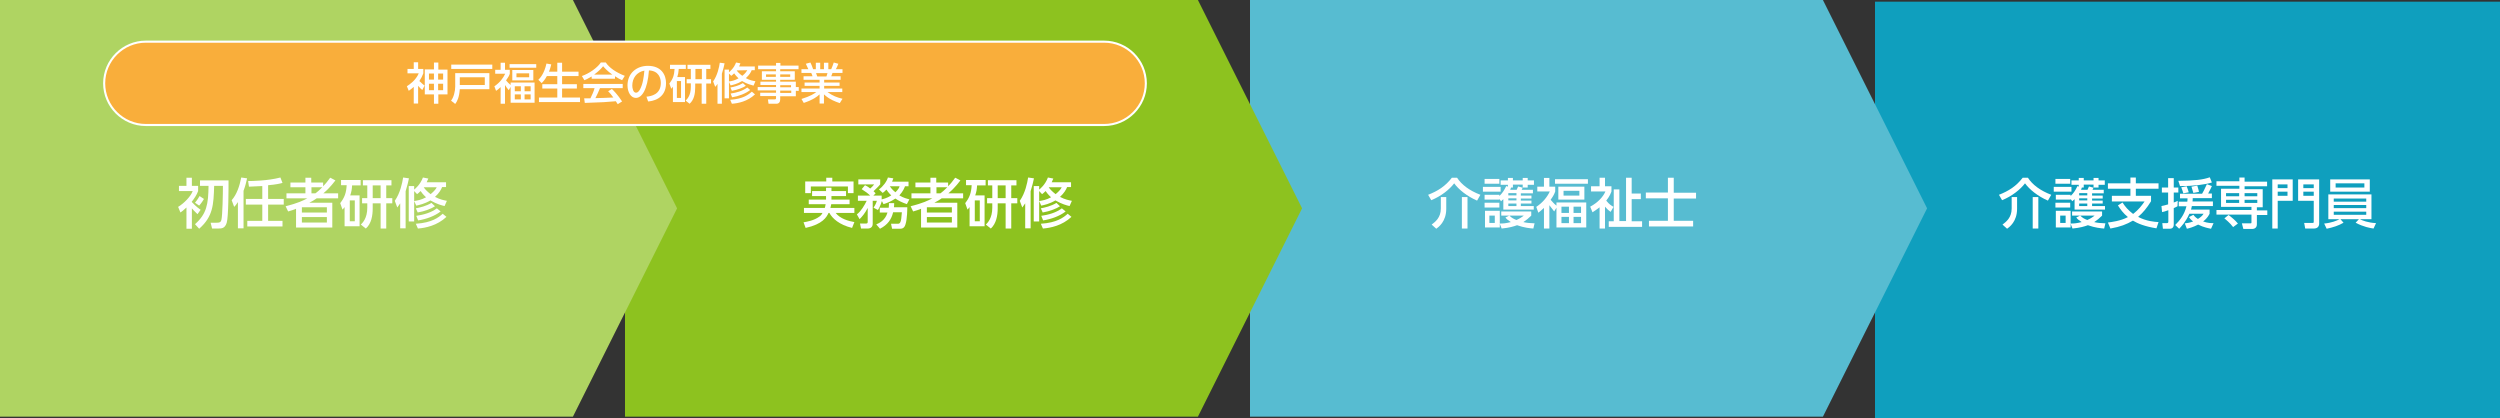 <?xml version="1.0" encoding="utf-8"?>
<!-- Generator: Adobe Illustrator 25.2.1, SVG Export Plug-In . SVG Version: 6.00 Build 0)  -->
<svg version="1.1" xmlns="http://www.w3.org/2000/svg" xmlns:xlink="http://www.w3.org/1999/xlink" x="0px" y="0px" width="1200px"
	 height="200.8px" viewBox="0 0 1200 200.8" style="enable-background:new 0 0 1200 200.8;" xml:space="preserve">
<rect x="0" y="0" width="1200" height="200.8" fill="#333333" stroke="none"/>
<style type="text/css">
	.st0{fill:#0F9FBE;}
	.st1{fill:#57BCD1;}
	.st2{fill:#8DC21F;}
	.st3{fill:#AFD462;}
	.st4{fill:#F9AE3B;stroke:#FFFFFF;stroke-miterlimit:10;}
	.st5{fill:#FFFFFF;}
</style>
<g id="レイヤー_1">
</g>
<g id="背景">
</g>
<g id="ビジュアル">
</g>
<g id="配置">
	<rect x="900" y="0.8" class="st0" width="300" height="200"/>
	<polygon class="st1" points="875,200 600,200 600,0 875,0 925,100 	"/>
	<polygon class="st2" points="575,200 300,200 300,0 575,0 625,100 	"/>
	<polygon class="st3" points="275,200 0,200 0,0 275,0 325,100 	"/>
	<path class="st4" d="M530,60H70c-11,0-20-9-20-20v0c0-11,9-20,20-20h460c11,0,20,9,20,20v0C550,51,541,60,530,60z"/>
</g>
<g id="サイト共通">
</g>
<g id="あしらい">
</g>
<g id="ブラウザフォント">
	<g>
		<path class="st5" d="M94.8,102.8c-1.2-1.1-2.3-2.3-2.7-2.8v9.8h-2.6V99.6c-1.6,1.5-2.3,2-2.9,2.4l-1.1-2.7c2.7-1.6,6.1-5,7-7.6
			h-6.6v-2.5h3.6v-3.9h2.6v3.9h3v2.5c-0.6,1.8-2,3.8-3.1,5.2c0.5,0.6,2.4,2.5,4.3,3.8L94.8,102.8z M109.7,86.6
			c0,3.4,0,17.7-0.9,20.4c-0.9,2.7-2.4,2.7-4.4,2.7h-2.6l-0.7-2.8h2.8c1.4,0,2.1-0.1,2.4-1.5c0.5-2.1,0.7-12.5,0.7-16.2h-4.2
			c-0.3,9.1-0.5,14.7-7.2,20.6l-2-2.2c5.6-4.9,6.4-9.6,6.5-18.4h-4.1v-2.6H109.7z M97.9,95.5c-0.2,0.4-1.2,2-2.3,3.2l-2-1.4
			c0.4-0.5,1.1-1.3,2.2-3.2L97.9,95.5z"/>
		<path class="st5" d="M114.2,97c-0.9,1.4-1.2,1.7-1.8,2.3l-1.2-3.2c2.5-2.8,3.8-6.9,4.6-10.9l2.8,0.4c-0.3,1.4-0.8,3.6-1.7,6v18
			h-2.7V97z M126,89.3c-1.6,0.1-3.4,0.2-6.5,0.3l-0.4-2.7c1.8,0,9.4-0.1,15.5-1.7l1,2.6c-1.1,0.3-3.1,0.8-6.9,1.1v6.6h7.5v2.7h-7.5
			v7.8h6.9v2.7h-16.9v-2.7h7.2v-7.8h-7.9v-2.7h7.9V89.3z"/>
		<path class="st5" d="M161,86.6c-2.6,3.4-4.3,4.9-5.8,6.2h7.1v2.4h-10.3c-1.1,0.8-2.3,1.5-3.5,2.1h11v11.9h-17.4v-9
			c-1.2,0.5-2,0.8-3.8,1.3l-1.2-2.5c6.2-1.6,8.3-2.7,10.4-3.8h-10v-2.4h9.1v-2.9h-7.2v-2.3h7.2v-2.3h2.8v2.3h5.7v1.8
			c1-1,1.8-1.9,3.4-4.1L161,86.6z M156.9,99.5h-12v2.5h12V99.5z M156.9,104.2h-12v2.6h12V104.2z M151.4,92.8
			c0.9-0.7,1.6-1.2,3.3-2.9h-5.2v2.9H151.4z"/>
		<path class="st5" d="M172.6,93.8v14.8h-7.2v-9.2c-0.4,0.5-0.5,0.7-1,1.2l-1.1-3.1c2.1-2.7,2.9-4.9,3.1-8.6h-2.7v-2.5h9.4V89H169
			c-0.1,1.9-0.3,3.1-0.9,4.8H172.6z M170.3,96.2h-2.4v10h2.4V96.2z M176.2,89h-2v-2.5h13.7V89h-2.5v6.1h2.9v2.5h-2.9v12.1h-2.7V97.6
			h-3.8v2.3c0,3.6-0.6,7.4-3.3,9.8l-2.4-1.9c0.8-0.8,3.1-3,3.1-8.1v-2.1h-2.5v-2.5h2.5V89z M178.9,95.1h3.8V89h-3.8V95.1z"/>
		<path class="st5" d="M192.1,97.6c-0.5,0.8-0.9,1.2-1.4,2l-1.2-3.2c2.6-3.7,3.6-8.6,4-11.2l2.8,0.4c-0.3,1.6-0.8,3.5-1.6,6.2v17.8
			h-2.6V97.6z M213.4,98.9c-1.3-0.3-3.7-0.9-6.8-2.7c-2.9,1.7-5.4,2.2-6.8,2.5l-1-2.2v9.8h-2.6v-17h2.6V91c0.5-0.4,2.9-2.3,4.2-5.8
			l2.6,0.5c-0.2,0.5-0.4,1-0.8,1.8h9.3v2.3h-1.9c-0.4,1.1-1.4,2.9-3.4,4.7c2.4,1.3,4.3,1.6,5.7,1.9L213.4,98.9z M198.8,91.7v4.8
			c1.7-0.3,3.3-0.5,5.7-1.8c-1.5-1.4-2.3-2.5-2.6-3c-0.8,0.8-1.2,1.1-1.7,1.5L198.8,91.7z M214.3,104.1c-4.5,4.2-10,5.3-13.7,5.6
			l-1-2.3c7.7-0.5,10.9-3,12.9-4.8L214.3,104.1z M208.8,99c-1.6,1.1-4.9,2.4-8.3,3l-0.9-2c2-0.4,4.8-1,7.5-2.6L208.8,99z
			 M211.5,101.5c-2.8,2.2-6.9,3.7-10.8,4.3l-0.9-2.2c3.5-0.5,7.1-1.5,9.9-3.6L211.5,101.5z M203.4,89.9c0.5,0.8,1.6,2,3.3,3.3
			c1.8-1.5,2.7-2.7,2.9-3.3L203.4,89.9L203.4,89.9z"/>
	</g>
	<g>
		<path class="st5" d="M399.1,94.1v1.7h8.7v2.2H399c-0.1,0.6-0.2,1.1-0.4,1.8h11.5v2.4h-9c2.2,2.8,6.1,3.9,9,4.4l-1.1,2.8
			c-6.2-1.5-9.5-4.6-10.9-7.2h-0.4c-0.9,2-2.8,5.4-11,7.2l-1-2.7c1.7-0.3,5-0.8,7.7-2.8c0.7-0.5,1.2-1.2,1.4-1.7h-8.9v-2.4h10
			c0.1-0.4,0.3-0.9,0.4-1.8h-8.1v-2.2h8.3v-1.7h-6.7v-2.4h6.7v-1.6h2.6v1.6h7v2.4H399.1z M396.6,85.3h2.9v1.8h10.2v5.6h-2.7v-3.2
			h-17.8v3.2h-2.7v-5.6h10.1V85.3z"/>
		<path class="st5" d="M423.3,96.5c-0.7,2.3-1.5,3.7-1.9,4.3l-2.1-1.1c0.3-0.5,1.2-1.8,1.6-3.3h-2v11.2c0,1-0.7,2.1-2.4,2.1h-3.2
			l-0.5-2.4h2.8c0.5,0,0.9-0.1,0.9-0.7v-6.8c-1.3,2.6-2.7,4.2-3.9,5.4l-1.3-2.3c2-1.5,3.7-4.4,4.7-6.5h-4.2v-2.5h5.9
			c-1.6-1.5-1.7-1.5-4.1-3.1l1.6-1.9c0.8,0.4,1.3,0.6,2.5,1.6c1.4-1.2,1.6-1.7,1.9-2h-7.6v-2.4h10.5v2.4c-0.5,0.6-0.7,0.9-3.2,3.3
			c0.5,0.4,0.6,0.6,1,1l-1.1,1.1h4v1.8c0.4-0.1,2.5-0.5,4.6-1.9c-0.5-0.5-1.4-1.4-2.3-2.8c-0.8,0.9-1.3,1.2-1.8,1.6l-1.8-1.7
			c1.8-1.2,3.8-3.8,4.3-5.7l2.6,0.4c-0.2,0.5-0.3,1-0.6,1.6h7.9v2.2h-1.7c-0.2,0.6-0.8,2.3-2.7,4.4c2,1.2,3.7,1.6,4.8,1.9l-1.2,2.3
			c-2.5-0.9-4.1-1.7-5.5-2.7c-2.2,1.5-4.2,2.2-5.7,2.7L423.3,96.5z M426.6,99.5c0.1-0.9,0.1-1.3,0.1-2h2.5c0,0.6,0,1-0.1,2h6.4
			c0,0.5,0,5.7-0.9,8.3c-0.6,2-1.9,2-2.9,2h-3.5l-0.5-2.4h3.1c0.6,0,1,0,1.4-0.8c0.4-0.9,0.5-2.3,0.7-4.7h-4.2
			c-0.8,3.4-2.6,6-6.3,7.9l-1.8-2.1c1.2-0.5,4.3-1.8,5.4-5.7h-3.7v-2.3H426.6z M427.1,89.4c1.1,1.6,2.1,2.4,2.7,2.9
			c1.5-1.5,1.9-2.4,2-2.9H427.1z"/>
		<path class="st5" d="M461,86.6c-2.6,3.4-4.3,4.9-5.8,6.2h7.1v2.4h-10.3c-1.1,0.8-2.3,1.5-3.5,2.1h11v11.9h-17.4v-9
			c-1.2,0.5-2,0.8-3.8,1.3l-1.2-2.5c6.2-1.6,8.3-2.7,10.4-3.8h-10v-2.4h9.1v-2.9h-7.2v-2.3h7.2v-2.3h2.8v2.3h5.7v1.8
			c1-1,1.8-1.9,3.4-4.1L461,86.6z M456.9,99.5h-12v2.5h12V99.5z M456.9,104.2h-12v2.6h12V104.2z M451.4,92.8
			c0.9-0.7,1.6-1.2,3.3-2.9h-5.2v2.9H451.4z"/>
		<path class="st5" d="M472.6,93.8v14.8h-7.2v-9.2c-0.4,0.5-0.5,0.7-1,1.2l-1.1-3.1c2.1-2.7,2.9-4.9,3.1-8.6h-2.7v-2.5h9.4V89H469
			c-0.1,1.9-0.3,3.1-0.9,4.8H472.6z M470.3,96.2h-2.4v10h2.4V96.2z M476.2,89h-2v-2.5h13.7V89h-2.5v6.1h2.9v2.5h-2.9v12.1h-2.7V97.6
			h-3.8v2.3c0,3.6-0.7,7.4-3.3,9.8l-2.4-1.9c0.8-0.8,3.1-3,3.1-8.1v-2.1h-2.5v-2.5h2.5V89z M478.9,95.1h3.8V89h-3.8V95.1z"/>
		<path class="st5" d="M492.1,97.6c-0.5,0.8-0.9,1.2-1.4,2l-1.2-3.2c2.6-3.7,3.6-8.6,4-11.2l2.8,0.4c-0.3,1.6-0.8,3.5-1.6,6.2v17.8
			h-2.6V97.6z M513.4,98.9c-1.3-0.3-3.7-0.9-6.8-2.7c-2.9,1.7-5.4,2.2-6.8,2.5l-1-2.2v9.8h-2.6v-17h2.6V91c0.5-0.4,2.9-2.3,4.2-5.8
			l2.6,0.5c-0.2,0.5-0.4,1-0.8,1.8h9.3v2.3h-1.9c-0.4,1.1-1.4,2.9-3.4,4.7c2.4,1.3,4.3,1.6,5.7,1.9L513.4,98.9z M498.8,91.7v4.8
			c1.7-0.3,3.3-0.5,5.7-1.8c-1.5-1.4-2.3-2.5-2.6-3c-0.8,0.8-1.2,1.1-1.7,1.5L498.8,91.7z M514.3,104.1c-4.5,4.2-10,5.3-13.7,5.6
			l-1-2.3c7.7-0.5,10.9-3,12.9-4.8L514.3,104.1z M508.8,99c-1.6,1.1-4.9,2.4-8.3,3l-0.9-2c2-0.4,4.8-1,7.5-2.6L508.8,99z
			 M511.5,101.5c-2.8,2.2-6.9,3.7-10.8,4.3l-0.9-2.2c3.5-0.5,7.1-1.5,9.9-3.6L511.5,101.5z M503.4,89.9c0.5,0.8,1.6,2,3.3,3.3
			c1.8-1.5,2.7-2.7,2.9-3.3L503.4,89.9L503.4,89.9z"/>
	</g>
	<g>
		<path class="st5" d="M709,96.3c-5-2.2-8.9-5.4-11-8.3c-2.2,2.9-6.1,6.1-11,8.1l-1.5-2.6c4.6-1.8,8.3-4.1,11.4-8.2h2.5
			c2.1,3.3,5.9,6.2,11.2,8.2L709,96.3z M694.2,94.6v5.6c0,6.2-3.7,8.8-4.8,9.6l-2.2-2c1.7-1.3,4.4-3.3,4.4-7.7v-5.5H694.2z
			 M704.4,94.6v15.1h-2.7V94.6H704.4z"/>
		<path class="st5" d="M720.3,89.7v2.3h-8.5v-2.3H720.3z M723.8,89.6v-0.9h-3.5v-2.1h3.5v-1.2h2.4v1.2h4.7v-1.2h2.4v1.2h3v2.1h-3V90
			h-2.4v-1.4h-4.7V90h-0.9c-0.2,0.5-0.2,0.7-0.4,1.1h3.1c0.4-0.9,0.4-0.9,0.7-1.6l2.2,0.6c-0.2,0.3-0.3,0.7-0.5,1h5.4v1.7H730v1.1
			h5.1v1.4H730v1h5.1v1.4H730v1.2h6.2v1.7h-14.6v-5c-0.4,0.4-0.5,0.5-1.1,1l-0.8-1.1v0.3h-7.1v-2.3h7.1v0.6c1.4-1.4,2.2-2.5,3.3-4.8
			L723.8,89.6z M719.7,85.9v2.3h-7.1v-2.3H719.7z M719.7,97.3v2.3h-7.1v-2.3H719.7z M724.4,103.5h-3.8v-2h14.4v2
			c-1.4,1.4-2.3,2.1-3.8,3.1c1.7,0.4,2.9,0.5,5.4,0.6l-0.6,2.5c-1.5-0.1-4.5-0.4-7.8-1.6c-1.7,0.6-3.5,1.2-7.4,1.6l-0.9-2.3v1.8
			h-7.1v-8h7.1v6.1c1.7,0,2.9-0.1,5.3-0.7c-1.4-0.9-2-1.4-2.6-2.2L724.4,103.5z M717.5,103.5h-2.6v3.5h2.6V103.5z M727.9,92.7H724
			v1.1h3.9V92.7z M727.9,95.2H724v1h3.9V95.2z M727.9,97.7H724v1.2h3.9V97.7z M724.5,103.5c1.1,1.1,2.1,1.6,3.4,2.1
			c1.8-0.8,2.6-1.4,3.5-2.1H724.5z"/>
		<path class="st5" d="M746,101.5c-0.9-1.2-1.5-1.9-2.3-3v11.2h-2.6v-9.9c-1.4,1.3-1.9,1.7-2.7,2.3l-1-2.8c3.2-2.1,5.3-4.8,6.5-7.4
			h-6v-2.3h3.2v-4.2h2.6v4.2h2.8v2.3c-0.4,1.1-0.7,1.9-2.2,4c1.1,1.2,1.5,1.8,2.8,2.8v-1.5h14.3v12h-14.3v-9.5L746,101.5z
			 M762.2,88.2h-15.8v-2.2h15.8V88.2z M760.5,95.8H748v-6.2h12.5V95.8z M753.1,99.2h-3.6v3h3.6V99.2z M753.1,104.1h-3.6v3h3.6V104.1
			z M758.1,91.6h-7.6v2.3h7.6V91.6z M758.9,99.2h-3.6v3h3.6V99.2z M758.9,104.1h-3.6v3h3.6V104.1z"/>
		<path class="st5" d="M773.1,101.7c-1.5-1.1-1.9-1.6-2.7-2.5v10.5h-2.6V99.5c-1.4,1.1-2.3,1.7-3.4,2.4l-1.1-2.7
			c3.6-1.9,6.2-4.7,7.3-7.3h-6.9v-2.5h4.1v-4.1h2.6v4.1h3.1v2.5c-0.3,0.8-0.9,2.4-2.5,4.4c1.4,1.8,2.5,2.4,3.5,3L773.1,101.7z
			 M780.6,85.3h2.6v7.6h4.4v2.7h-4.4v10.6h5v2.7h-16v-2.7h2.4V90.9h2.7v15.2h3.2V85.3z"/>
		<path class="st5" d="M800.5,85.3h2.9v7.2h10.7v2.8h-10.7V106h9.3v2.7h-21.2V106h9.1V95.2h-10.6v-2.8h10.6V85.3z"/>
	</g>
	<g>
		<path class="st5" d="M983,96.3c-5-2.2-8.9-5.4-11-8.3c-2.2,2.9-6.1,6.1-11,8.1l-1.5-2.6c4.6-1.8,8.3-4.1,11.4-8.2h2.5
			c2.1,3.3,5.9,6.2,11.2,8.2L983,96.3z M968.2,94.6v5.6c0,6.2-3.7,8.8-4.8,9.6l-2.2-2c1.7-1.3,4.4-3.3,4.4-7.7v-5.5H968.2z
			 M978.4,94.6v15.1h-2.7V94.6H978.4z"/>
		<path class="st5" d="M994.3,89.7v2.3h-8.5v-2.3H994.3z M997.8,89.6v-0.9h-3.5v-2.1h3.5v-1.2h2.4v1.2h4.7v-1.2h2.4v1.2h3v2.1h-3V90
			h-2.4v-1.4h-4.7V90h-0.9c-0.2,0.5-0.2,0.7-0.4,1.1h3.1c0.4-0.9,0.4-0.9,0.7-1.6l2.2,0.6c-0.2,0.3-0.3,0.7-0.5,1h5.4v1.7h-5.6v1.1
			h5.1v1.4h-5.1v1h5.1v1.4h-5.1v1.2h6.2v1.7h-14.6v-5c-0.4,0.4-0.5,0.5-1.1,1l-0.8-1.1v0.3h-7.1v-2.3h7.1v0.6
			c1.4-1.4,2.2-2.5,3.3-4.8L997.8,89.6z M993.7,85.9v2.3h-7.1v-2.3H993.7z M993.7,97.3v2.3h-7.1v-2.3H993.7z M998.4,103.5h-3.8v-2
			h14.4v2c-1.4,1.4-2.3,2.1-3.8,3.1c1.7,0.4,2.9,0.5,5.4,0.6l-0.6,2.5c-1.5-0.1-4.5-0.4-7.8-1.6c-1.7,0.6-3.5,1.2-7.4,1.6l-0.9-2.3
			v1.8h-7.1v-8h7.1v6.1c1.7,0,2.9-0.1,5.3-0.7c-1.4-0.9-2-1.4-2.6-2.2L998.4,103.5z M991.5,103.5h-2.6v3.5h2.6V103.5z M1001.9,92.7
			H998v1.1h3.9V92.7z M1001.9,95.2H998v1h3.9V95.2z M1001.9,97.7H998v1.2h3.9V97.7z M998.5,103.5c1.1,1.1,2.1,1.6,3.4,2.1
			c1.8-0.8,2.6-1.4,3.5-2.1H998.5z"/>
		<path class="st5" d="M1035.1,109.6c-5.6-0.9-9-2.3-11.3-3.7c-3.1,1.8-5.9,2.9-10.8,3.8l-1.2-2.9c1.6-0.2,6-0.7,9.6-2.6
			c-2.3-1.9-3.5-3.6-4.8-5.6l2.2-1.4c1.3,2,2.6,3.6,5.1,5.5c2.7-2.1,4.2-4.1,5.5-6h-15.7V94h8.9v-3.4h-10.8V88h10.8v-2.8h2.6V88
			h10.9v2.6h-10.9V94h7.3v2.6c-2.1,3.4-3.8,5.4-6.2,7.5c4,2.1,7.9,2.4,9.8,2.5L1035.1,109.6z"/>
		<path class="st5" d="M1037.5,98.9c0.8-0.2,1.7-0.3,3.2-0.8v-5.7h-3v-2.4h3v-4.5h2.7v4.5h2.2v2.4h-2.2v4.8c0.6-0.2,1.1-0.4,1.9-0.8
			l-0.1,2.6c-0.4,0.3-0.8,0.4-1.8,0.9v7.9c0,1.7-1.2,2-1.9,2h-3.3l-0.3-2.7h2.2c0.5,0,0.7-0.2,0.7-0.8v-5.4c-1.7,0.6-2.3,0.8-3,0.9
			L1037.5,98.9z M1052.1,98.9c-0.1,0.3-0.1,0.7-0.4,1.7h8.9v2c-0.3,0.5-0.9,2-3.1,3.7c2.3,0.8,3.7,0.8,5,0.8l-1.2,2.7
			c-0.9-0.2-3.5-0.6-6.2-2c-2.3,1.2-4.1,1.7-5.4,2l-1-2.6c1-0.1,2.1-0.2,4-0.9c-1.2-0.9-1.6-1.5-2-2.1l2.1-1.1
			c0.4,0.5,0.8,1.1,2.2,2c1.6-1,2.2-1.7,2.7-2.5h-6.8c-1.8,4-3.8,6-4.9,7.2l-1.9-1.8c2.2-2.2,4.4-4.9,5.4-9h-3.7v-2.2h4.1
			c0.1-0.6,0.1-0.9,0.1-1.6h-3.6v-2.2h10.6c0.4-0.7,1.2-2.1,2.3-4.6l2.4,0.9c-0.3,0.7-0.7,1.6-1.8,3.6h1.8v2.2h-9.2
			c0,0.7,0,1-0.1,1.6h9.8v2.2H1052.1z M1061.7,87.6c-2.7,0.9-9,1.8-15.3,1.7l-0.8-2.5c7.9-0.1,11.7-0.5,15.1-1.7L1061.7,87.6z
			 M1049.6,89.4c0.4,1,0.7,1.9,1,2.9l-2.6,0.5c-0.2-0.8-0.7-2.1-1-2.9L1049.6,89.4z M1054.7,89.1c0.5,1.7,0.7,2.3,0.8,3l-2.7,0.5
			c-0.3-1.1-0.5-1.8-0.9-3L1054.7,89.1z"/>
		<path class="st5" d="M1074.8,85.2h2.6v2h10.8v2.2h-10.8v1.4h8.7v8.7h-2.8v1.5h5v2.2h-5v4.5c0,2.1-1.9,2.2-2.2,2.2h-4.3l-0.7-2.7
			h4.1c0.5,0,0.5-0.1,0.5-0.7V103h-16.8v-2.2h16.8v-1.5h-14.6v-8.7h8.8v-1.4h-11v-2.2h11V85.2z M1071.9,109c-1.5-2-3.6-3.7-4.2-4.2
			l2-1.6c1,0.7,3.4,2.7,4.5,4.1L1071.9,109z M1074.8,92.7h-6.3v1.5h6.3V92.7z M1074.8,95.9h-6.3v1.5h6.3V95.9z M1083.5,92.7h-6.1
			v1.5h6.1V92.7z M1083.5,95.9h-6.1v1.5h6.1V95.9z"/>
		<path class="st5" d="M1090.7,86.1h9.8v10.3h-7.2v13.3h-2.6V86.1z M1093.3,90.3h4.7v-1.8h-4.7V90.3z M1093.3,94h4.7v-2h-4.7V94z
			 M1110.6,96.4h-7.5V86.1h10.1v21.2c0,1.4-0.8,2.4-2.6,2.4h-4.1l-0.5-2.7h3.9c0.6,0,0.7,0,0.7-0.7V96.4z M1105.6,90.3h5v-1.8h-5
			V90.3z M1105.6,94h5v-2h-5V94z"/>
		<path class="st5" d="M1139.3,109.7c-1.5-0.2-4.9-0.8-8.6-2.8l1.6-1.7h-8.9l1.5,1.7c-2.4,1.4-4.9,2.2-8.1,2.9l-1.2-2.5
			c3.4-0.3,6.2-1.4,7.4-2.1h-5.4V93.3h20.7v11.9h-5.6c1.1,0.6,3.9,1.7,7.8,1.9L1139.3,109.7z M1137.5,86.1v5.9h-19v-5.9H1137.5z
			 M1120.2,95.3v1.5h15.6v-1.5H1120.2z M1120.2,98.4v1.5h15.6v-1.5H1120.2z M1120.2,101.6v1.5h15.6v-1.5H1120.2z M1121.1,88V90h13.8
			V88H1121.1z"/>
	</g>
	<g>
		<g>
			<g>
				<path class="st5" d="M202.7,43.2c-0.4-0.3-1-0.8-2-2v8.5h-2.1v-8c-0.9,0.8-1.4,1.2-2.4,1.9l-0.9-2.2c1.4-0.9,4.3-2.9,5.7-6.2
					h-5.4v-2.1h3v-3.2h2.1v3.2h2.5v2.1c-0.5,1.4-1,2.3-1.9,3.7c0.9,0.9,2,1.8,2.5,2.2L202.7,43.2z M210.4,30.1v3.3h4.4v11.9h-4.4
					v4.5h-2.1v-4.5h-4.4v-12h4.4v-3.3H210.4z M208.3,35.3h-2.4v2.9h2.4V35.3z M208.3,40.2h-2.4v3.1h2.4V40.2z M212.7,35.3h-2.4v2.9
					h2.4V35.3z M212.7,40.2h-2.4v3.1h2.4V40.2z"/>
			</g>
			<g>
				<path class="st5" d="M234.9,35.1v7.7h-14.2c-0.3,4-1.2,5.8-2.2,7.1l-2-1.6c1.3-1.5,2-4.7,2-6.7v-6.5H234.9z M236.3,33.1h-19.7
					v-2.1h19.7V33.1z M232.7,37.1h-12v3.7h12V37.1z"/>
			</g>
			<g>
				<path class="st5" d="M244.2,43.3c-0.8-1-1.2-1.5-1.8-2.5v9h-2.1v-8c-1.1,1.1-1.6,1.4-2.2,1.8l-0.8-2.2c2.6-1.7,4.2-3.9,5.2-6
					h-4.8v-1.9h2.6v-3.4h2.1v3.4h2.3v1.9c-0.3,0.9-0.6,1.5-1.8,3.2c0.9,1,1.2,1.4,2.2,2.2v-1.2h11.5v9.7h-11.5v-7.6L244.2,43.3z
					 M257.4,32.5h-12.8v-1.7h12.8V32.5z M256,38.6h-10.1v-5H256V38.6z M250,41.4h-2.9v2.4h2.9V41.4z M250,45.3h-2.9v2.4h2.9V45.3z
					 M254,35.2h-6.1v1.9h6.1V35.2z M254.7,41.4h-2.9v2.4h2.9V41.4z M254.7,45.3h-2.9v2.4h2.9V45.3z"/>
			</g>
			<g>
				<path class="st5" d="M262.5,36.5c-1,1.9-1.9,2.8-2.5,3.4l-1.6-1.6c0.8-0.8,2.8-2.8,3.9-7.8l2.3,0.4c-0.2,0.8-0.5,2.1-1.1,3.5h4
					v-4.3h2.3v4.3h7.9v2.1h-7.9v3.9h7.1v2.1h-7.1v4.3h8.6v2.2h-19.7v-2.2h8.8v-4.3h-7.2v-2.1h7.2v-3.9H262.5z"/>
			</g>
			<g>
				<path class="st5" d="M284,36.7c-1.6,1-2.6,1.4-3.5,1.8l-1.2-2c3.4-1.2,7.3-3.8,9.1-6.5h2.4c1.5,2.4,4.9,4.8,9.1,6.4l-1.3,2.1
					c-0.9-0.4-2.1-1-3.4-1.9v1.2H284V36.7z M296.5,50c-0.3-0.5-0.4-0.7-0.9-1.4c-2.9,0.3-7.6,0.6-14.9,0.8l-0.3-2.2c0.4,0,2.4,0,3,0
					c0.5-1,1.6-3.3,2-4.9H280v-2h18.9v2H288c-0.7,1.7-1.5,3.5-2.2,4.8c3.9-0.1,4.4-0.1,8.6-0.3c-1-1.4-1.6-2.1-2.5-3l1.8-1.1
					c0.7,0.6,3,3,4.9,6L296.5,50z M293.9,35.8c-2.3-1.6-3.9-3.4-4.4-4c-0.8,1-2,2.3-4.3,4H293.9z"/>
			</g>
			<g>
				<path class="st5" d="M310.3,46.4c2.2-0.2,6.9-1,6.9-6.6c0-2.3-1-5.8-5.7-6c-0.7,9.3-3.4,13.2-6.3,13.2c-2.4,0-4-2.8-4-6
					c0-5.9,4.4-9.4,9.8-9.4c6.5,0,8.7,4.4,8.7,8.3c0,7.9-7.1,8.7-8.6,8.8L310.3,46.4z M303.5,41.1c0,1.2,0.4,3.4,1.8,3.4
					c0.8,0,1.4-0.7,1.9-1.6c1.4-2.6,1.8-5.8,2.1-9C305.5,34.6,303.5,37.6,303.5,41.1z"/>
			</g>
			<g>
				<path class="st5" d="M328.8,37v12H323v-7.4c-0.3,0.4-0.4,0.6-0.8,1l-0.9-2.5c1.7-2.2,2.3-3.9,2.5-7h-2.2v-2h7.6v2h-3.4
					c-0.1,1.6-0.3,2.5-0.7,3.9H328.8z M326.9,38.9h-2V47h2V38.9z M331.7,33.1H330v-2h11v2h-2V38h2.3v2.1h-2.3v9.7h-2.2v-9.7h-3.1
					v1.8c0,2.9-0.5,6-2.7,7.9l-1.9-1.5c0.7-0.7,2.5-2.4,2.5-6.6v-1.7h-2V38h2V33.1z M333.8,38h3.1v-4.9h-3.1V38z"/>
			</g>
			<g>
				<path class="st5" d="M344.5,40.1c-0.4,0.7-0.7,1-1.2,1.6l-1-2.6c2.1-3,2.9-6.9,3.2-9l2.3,0.3c-0.3,1.3-0.6,2.9-1.3,5v14.4h-2.1
					V40.1z M361.7,41.1c-1-0.3-3-0.7-5.5-2.2c-2.3,1.4-4.3,1.8-5.5,2.1l-0.8-1.7v7.9h-2.1V33.4h2.1v1.3c0.4-0.4,2.4-1.9,3.4-4.7
					l2.1,0.4c-0.2,0.4-0.3,0.8-0.6,1.5h7.5v1.8h-1.5c-0.3,0.9-1.1,2.3-2.8,3.8c2,1.1,3.5,1.3,4.6,1.5L361.7,41.1z M349.9,35.3v3.8
					c1.4-0.2,2.6-0.4,4.6-1.5c-1.2-1.1-1.8-2-2.1-2.4c-0.6,0.6-1,0.9-1.4,1.2L349.9,35.3z M362.4,45.3c-3.6,3.4-8.1,4.3-11.1,4.5
					l-0.8-1.9c6.2-0.4,8.8-2.5,10.4-3.9L362.4,45.3z M358,41.2c-1.3,0.9-4,1.9-6.7,2.4l-0.7-1.6c1.6-0.3,3.9-0.8,6-2.1L358,41.2z
					 M360.1,43.2c-2.2,1.7-5.5,3-8.7,3.5l-0.7-1.8c2.8-0.4,5.7-1.2,8-2.9L360.1,43.2z M353.6,33.8c0.4,0.6,1.3,1.6,2.7,2.6
					c1.5-1.2,2.1-2.2,2.4-2.7L353.6,33.8L353.6,33.8z"/>
			</g>
			<g>
				<path class="st5" d="M383.2,33.2h-8.7v1h7v4.1h-7v0.9h7.5v2.6h1.4v1.8H382v2.6h-7.5v1.5c0,1.1-0.5,2.1-1.8,2.1h-3.8l-0.3-2.1
					h3.2c0.6,0,0.7-0.2,0.7-0.7v-0.9h-7.6v-1.6h7.6v-1.1h-8.8v-1.6h8.8v-1h-7.5v-1.6h7.5v-0.9h-6.8v-4.1h6.8v-1h-8.6v-1.7h8.6v-1.3
					h2.1v1.3h8.7V33.2z M372.4,35.7h-4.7v1.2h4.7V35.7z M379.3,35.7h-4.8v1.2h4.8V35.7z M379.7,40.9h-5.2v1h5.2V40.9z M379.8,43.5
					h-5.3v1.1h5.3V43.5z"/>
			</g>
			<g>
				<path class="st5" d="M403.1,49.5c-2.3-0.8-4.9-1.7-7.6-4.2v4.4h-2.1v-4.4c-1.3,1.2-3.1,2.6-7.6,4.1l-1.1-1.9
					c4.3-1.3,6.2-2.6,7.1-3.3h-7.1v-1.7h8.7v-1.3h-7.2v-1.6h7.2v-1.3h-7.7v-1.7h4.3c-0.1-0.3-0.4-1.3-0.6-1.6h-4.7v-1.8h3.3
					c-0.1-0.3-0.8-1.7-1.2-2.6l2.2-0.6c0.5,1,0.8,1.8,1.3,3.2h1.3v-3.1h2.1v3.1h1.8v-3.1h2.1v3.1h1.4c0.4-0.9,0.9-2.3,1.2-3.2
					l2.2,0.6c-0.1,0.2-0.5,1.5-1.2,2.6h3.2v1.8h-4.8c-0.1,0.3-0.5,1.4-0.6,1.6h4.5v1.7h-7.9v1.3h7.4v1.6h-7.4v1.3h8.7v1.7h-7.1
					c2.5,1.8,4.6,2.6,7.2,3.2L403.1,49.5z M396.7,36.7c0.1-0.3,0.3-0.8,0.5-1.6h-5.5c0.1,0.2,0.5,1.4,0.6,1.6H396.7z"/>
			</g>
		</g>
	</g>
</g>
</svg>

